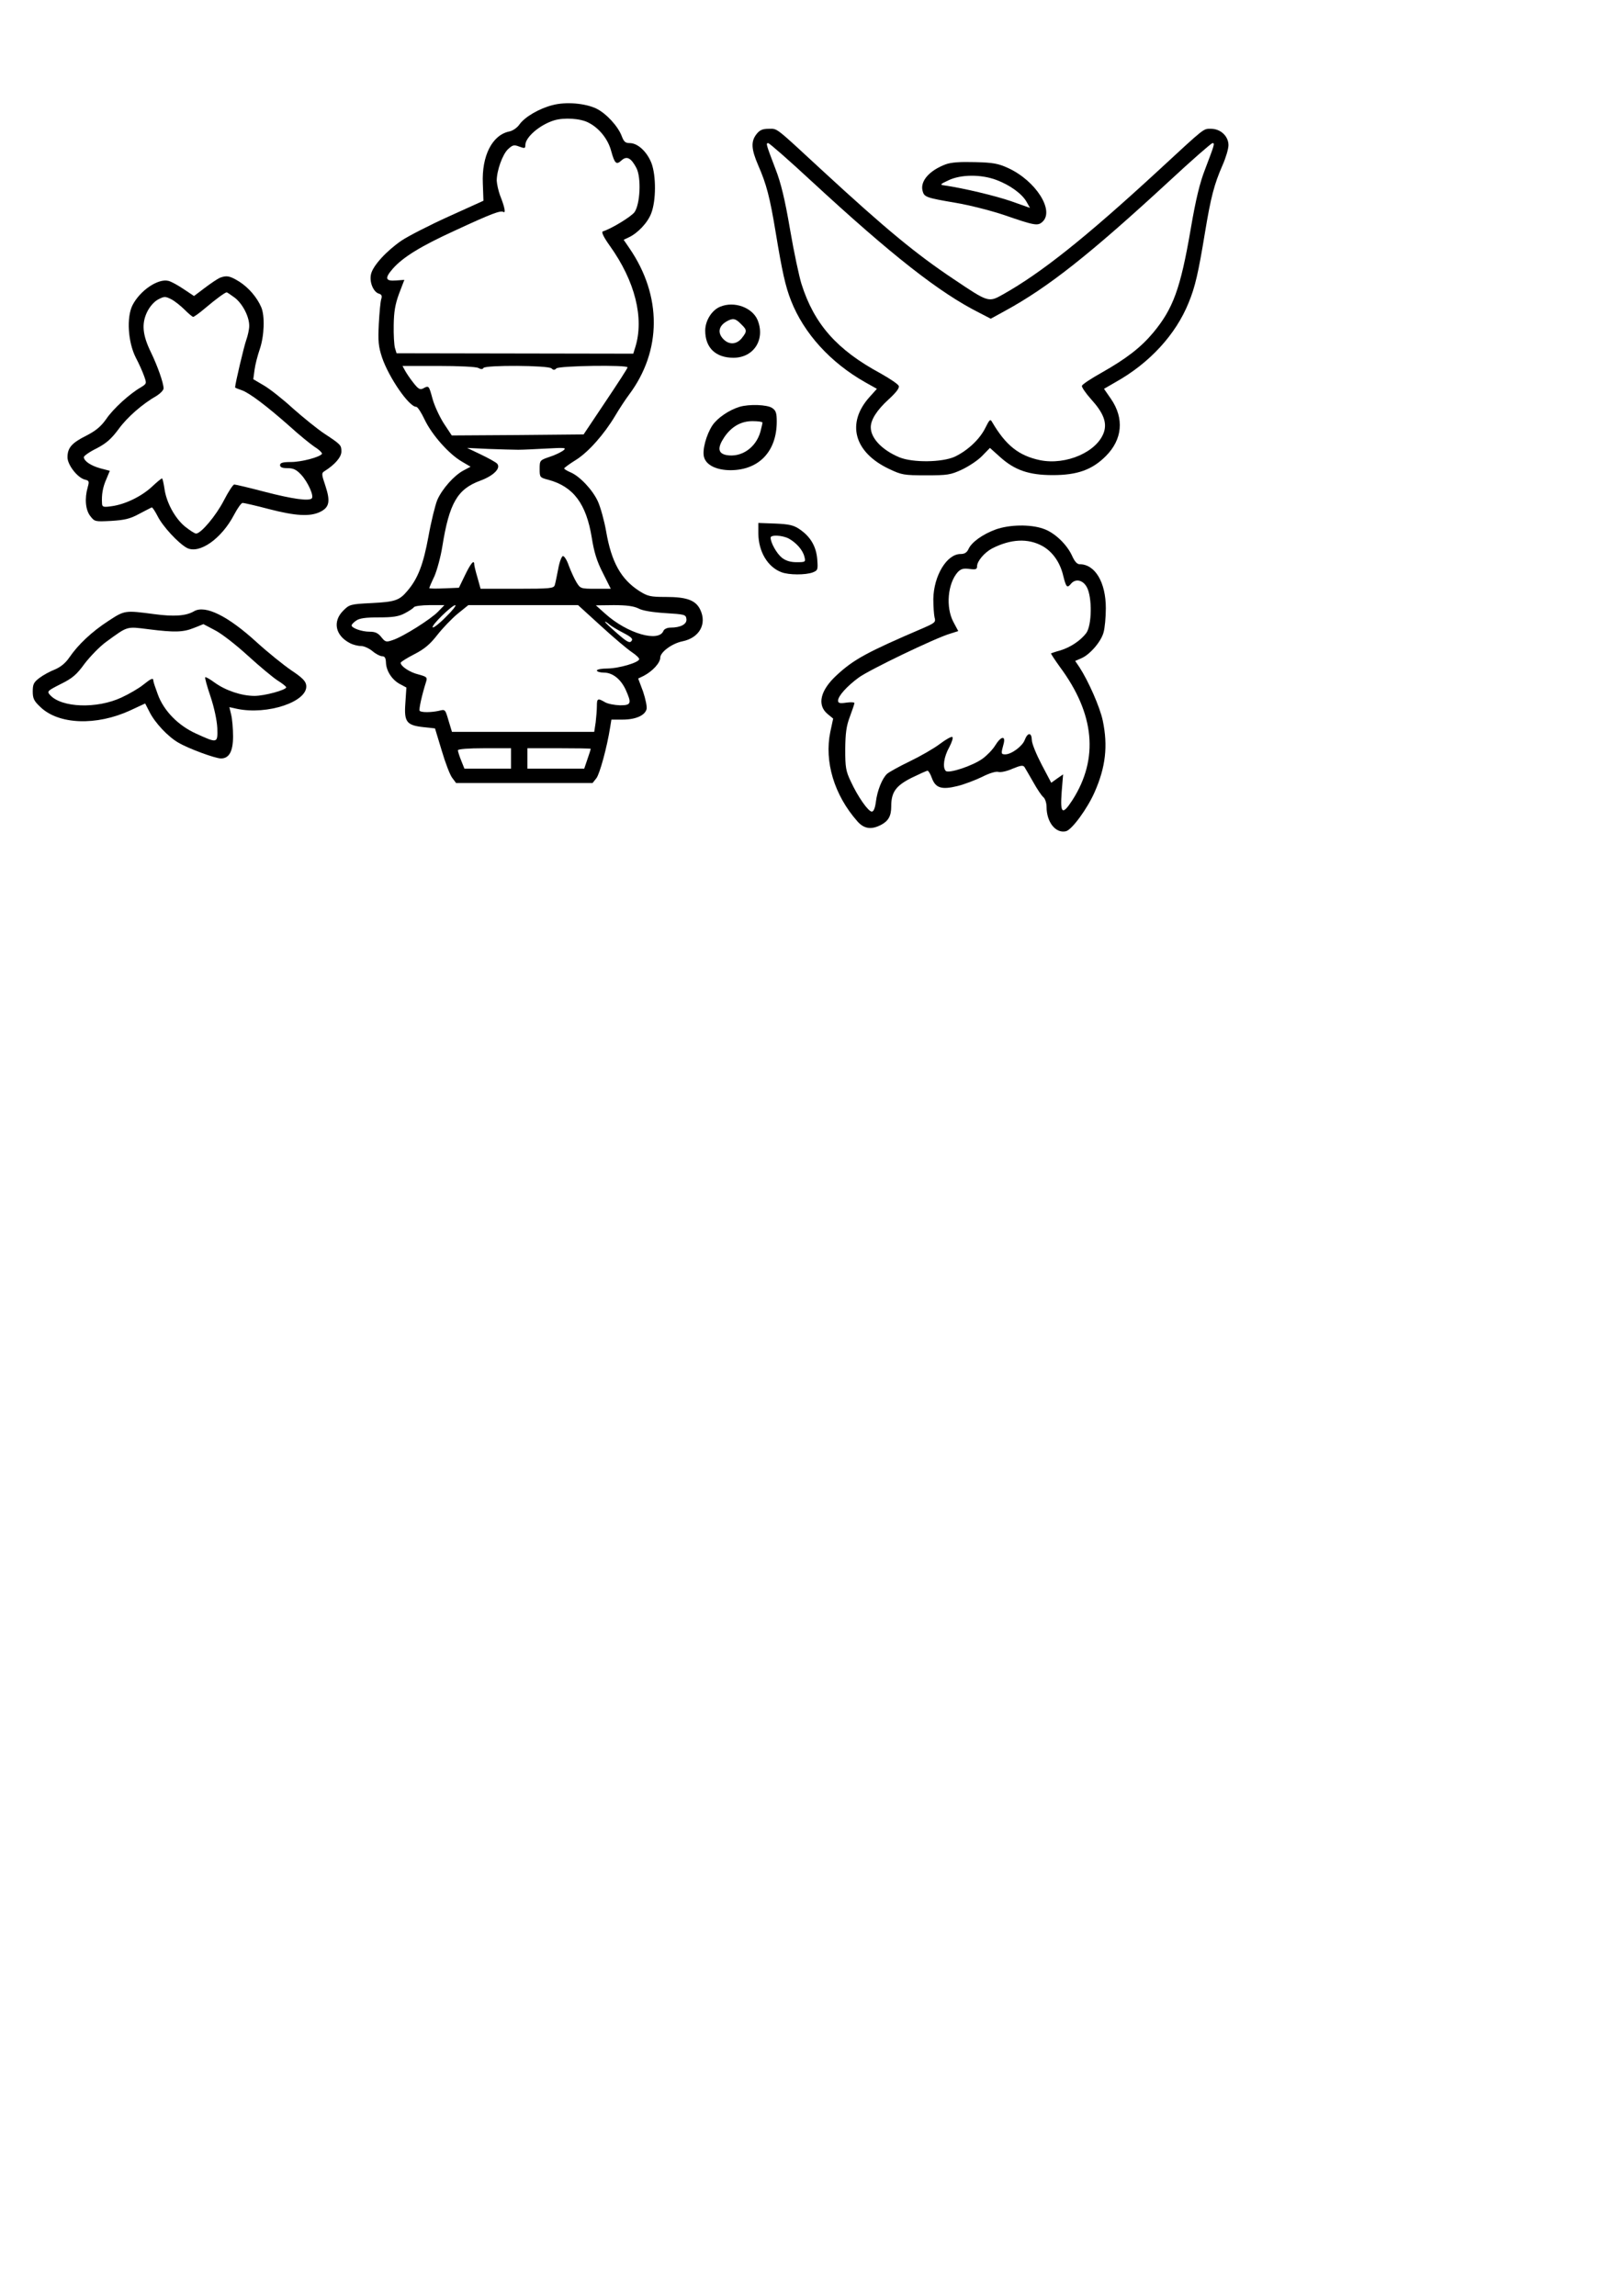 <?xml version="1.0" encoding="UTF-8" standalone="yes"?>
<svg version="1.0" xmlns="http://www.w3.org/2000/svg" width="210mm" height="297mm" viewBox="0 0 794 1123" preserveAspectRatio="xMidYMid meet">
  <g transform="translate(0,1123) scale(0.1,-0.1)" fill="#000000" stroke="none">
    <path d="M2704 10716 c-65 -16 -137 -58 -163 -95 -11 -16 -33 -31 -49 -34 -84
-17 -136 -119 -130 -255 l3 -84 -170 -77 c-93 -42 -198 -96 -231 -118 -74 -51
-140 -123 -149 -164 -9 -38 11 -86 37 -95 15 -4 18 -11 13 -27 -4 -12 -9 -67
-12 -122 -4 -85 -2 -109 16 -164 34 -99 132 -241 167 -241 7 0 25 -28 41 -62
35 -74 118 -168 181 -205 l44 -26 -34 -18 c-46 -24 -105 -90 -129 -145 -10
-25 -30 -105 -43 -178 -25 -136 -51 -205 -102 -265 -40 -48 -60 -55 -177 -61
-103 -5 -108 -7 -138 -37 -53 -53 -39 -122 33 -159 15 -8 39 -14 54 -14 14 0
39 -11 56 -25 16 -14 38 -25 47 -25 13 0 18 -8 19 -30 1 -41 29 -85 68 -106
l32 -17 -5 -76 c-7 -93 6 -109 90 -118 l55 -6 33 -109 c18 -61 41 -121 52
-134 l18 -24 334 0 334 0 19 24 c16 22 51 148 67 249 l6 37 55 0 c63 0 109 20
117 51 3 12 -5 50 -17 86 l-24 64 27 13 c44 23 81 64 81 89 0 27 58 70 109 80
82 17 120 84 87 154 -22 47 -66 63 -169 63 -74 0 -88 3 -128 28 -91 58 -138
142 -164 294 -9 51 -27 116 -40 145 -26 57 -89 124 -135 143 -16 7 -30 15 -30
19 1 3 26 22 57 41 61 38 139 126 193 217 19 32 49 78 67 102 161 215 162 484
2 717 l-28 41 23 11 c45 20 95 73 112 119 24 62 24 184 1 245 -22 56 -67 98
-106 98 -22 0 -29 7 -39 33 -18 49 -76 112 -125 136 -55 26 -148 34 -213 17z
m175 -86 c52 -26 96 -81 111 -139 17 -61 25 -69 50 -46 26 24 47 13 73 -36 25
-47 19 -177 -9 -217 -17 -22 -109 -79 -155 -94 -8 -3 4 -28 34 -70 124 -173
169 -354 125 -496 l-10 -32 -579 1 -579 1 -8 26 c-4 15 -7 65 -6 112 1 65 7
101 26 153 l26 68 -41 -3 c-52 -4 -56 11 -16 57 50 57 136 110 302 186 181 84
226 101 240 92 12 -7 6 24 -17 82 -8 22 -15 54 -16 71 0 49 28 128 55 154 23
21 29 23 55 13 27 -10 30 -9 30 7 0 39 70 99 140 121 49 15 130 10 169 -11z
m-539 -1200 c13 -7 21 -7 25 0 9 15 318 13 333 -2 9 -9 15 -9 24 0 13 13 348
18 348 5 0 -5 -49 -80 -108 -168 l-107 -160 -323 -3 -322 -2 -39 59 c-21 33
-46 87 -55 120 -18 66 -18 66 -46 51 -15 -8 -24 -3 -48 28 -16 20 -34 47 -41
60 l-12 22 176 0 c99 0 185 -4 195 -10z m195 -400 c22 0 85 3 140 6 91 5 98 4
80 -10 -11 -8 -41 -23 -67 -31 -47 -16 -48 -17 -48 -59 0 -41 1 -42 43 -53
122 -33 185 -117 212 -283 11 -70 25 -116 54 -172 l39 -78 -74 0 c-73 0 -75 1
-94 32 -11 18 -27 54 -37 80 -9 27 -22 48 -29 48 -6 0 -17 -28 -23 -62 -7 -35
-14 -71 -17 -80 -5 -16 -22 -18 -184 -18 l-179 0 -15 54 c-9 30 -16 59 -16 65
0 26 -17 6 -45 -52 l-30 -62 -72 -3 c-40 -2 -73 -1 -73 1 0 3 11 29 25 58 13
30 31 96 39 147 34 212 74 280 186 321 65 24 103 62 81 84 -6 6 -41 26 -79 44
l-67 32 105 -5 c58 -2 123 -4 145 -4z m-391 -791 c-35 -37 -173 -124 -223
-140 -32 -11 -36 -10 -56 15 -16 20 -30 26 -57 26 -39 0 -88 18 -88 31 0 4 10
15 22 23 16 12 47 16 111 16 68 0 97 4 127 20 21 11 41 24 45 30 3 5 38 10 77
10 l72 0 -30 -31z m38 -26 c-31 -32 -61 -55 -65 -52 -10 8 93 108 110 109 7 0
-13 -26 -45 -57z m758 -45 c62 -57 130 -114 151 -128 21 -14 37 -29 36 -35 -5
-17 -99 -44 -154 -45 -29 0 -53 -4 -53 -10 0 -5 15 -10 34 -10 43 0 83 -32
107 -84 30 -67 27 -76 -28 -76 -27 1 -59 7 -73 15 -36 21 -40 19 -40 -19 0
-18 -3 -54 -6 -80 l-7 -46 -348 0 -348 0 -17 56 c-16 55 -16 55 -47 47 -37 -8
-85 -9 -94 0 -5 6 11 78 32 144 6 20 2 23 -38 34 -42 10 -87 40 -87 57 0 4 30
23 67 42 51 26 78 50 113 95 26 33 70 79 99 103 l52 42 268 0 269 0 112 -102z
m183 86 c19 -11 69 -19 132 -23 94 -6 100 -7 103 -28 4 -26 -28 -43 -78 -43
-16 0 -30 -7 -34 -15 -22 -59 -177 -14 -284 82 l-47 42 88 1 c63 0 97 -5 120
-16z m-75 -119 c42 -22 50 -30 41 -41 -9 -11 -22 -4 -70 38 -32 28 -59 53 -59
56 0 3 8 -2 18 -10 9 -9 41 -28 70 -43z m-548 -615 l0 -50 -114 0 -114 0 -16
40 c-9 22 -16 45 -16 50 0 6 52 10 130 10 l130 0 0 -50z m390 47 c0 -2 -7 -24
-16 -50 l-16 -47 -139 0 -139 0 0 50 0 50 155 0 c85 0 155 -1 155 -3z"/>
    <path d="M3701 10574 c-28 -36 -26 -73 8 -152 41 -94 57 -155 86 -330 31 -188
47 -262 75 -333 63 -160 193 -303 363 -399 l57 -32 -36 -40 c-115 -128 -76
-271 96 -352 61 -29 72 -31 180 -31 105 0 120 2 176 28 34 16 79 46 99 67 l38
39 49 -44 c72 -65 142 -89 258 -89 121 0 193 26 260 93 81 81 91 184 25 280
l-34 49 57 33 c166 93 294 232 357 388 32 77 48 148 80 343 29 175 45 236 86
330 16 36 29 80 29 98 0 44 -39 80 -85 80 -39 0 -25 11 -260 -206 -355 -327
-571 -499 -758 -604 -71 -40 -71 -40 -242 75 -183 122 -332 245 -640 529 -238
220 -220 206 -264 206 -31 0 -44 -6 -60 -26z m271 -232 c391 -361 624 -544
819 -642 l56 -29 71 39 c209 114 413 275 800 632 112 104 208 188 214 188 12
0 10 -6 -36 -127 -26 -66 -46 -148 -71 -295 -50 -291 -86 -388 -183 -505 -60
-72 -131 -127 -251 -195 -52 -29 -96 -58 -98 -65 -2 -6 18 -36 45 -66 60 -66
78 -113 63 -160 -32 -97 -185 -164 -313 -138 -104 22 -167 72 -234 186 -9 17
-13 13 -33 -27 -27 -56 -87 -112 -150 -142 -62 -28 -205 -30 -271 -3 -84 35
-140 93 -140 147 0 37 30 84 87 136 37 34 54 56 50 66 -3 9 -44 36 -90 62
-213 115 -324 241 -386 437 -11 35 -37 155 -56 267 -25 147 -45 229 -71 295
-46 121 -48 127 -36 127 6 0 102 -84 214 -188z"/>
    <path d="M4626 10426 c-79 -30 -124 -81 -113 -128 8 -32 15 -35 162 -60 66
-11 172 -38 235 -59 153 -53 167 -55 190 -34 60 55 -33 201 -168 263 -48 22
-74 27 -162 29 -74 2 -117 -1 -144 -11z m248 -76 c67 -25 126 -68 148 -107
l17 -30 -93 33 c-79 27 -234 64 -326 77 -23 3 -21 6 20 25 60 29 159 30 234 2z"/>
    <path d="M1075 9871 c-11 -5 -44 -27 -73 -49 l-53 -40 -51 34 c-28 19 -61 37
-74 40 -51 13 -139 -47 -176 -119 -30 -60 -22 -181 16 -256 16 -30 34 -71 41
-91 13 -36 12 -37 -15 -54 -56 -32 -136 -105 -170 -155 -26 -37 -51 -58 -98
-82 -72 -36 -92 -60 -92 -106 0 -37 49 -100 85 -109 21 -5 22 -9 14 -37 -16
-56 -11 -112 13 -142 21 -27 23 -27 102 -23 65 4 92 10 136 34 30 16 58 30 62
32 3 2 16 -18 29 -43 25 -50 101 -132 143 -155 61 -32 170 45 231 162 17 32
35 58 42 58 6 0 64 -13 128 -30 131 -34 201 -38 251 -14 45 22 51 51 26 127
-19 56 -20 63 -5 72 51 32 83 69 83 96 0 32 -2 34 -85 89 -33 22 -101 77 -152
122 -50 46 -115 97 -143 113 l-51 30 6 45 c3 25 15 71 26 103 22 65 25 162 7
204 -21 49 -62 96 -107 125 -47 29 -62 32 -96 19z m73 -97 c39 -30 72 -94 71
-139 0 -16 -7 -48 -15 -70 -11 -31 -54 -213 -54 -230 0 -2 15 -8 33 -14 37
-13 122 -77 236 -178 44 -40 98 -84 120 -99 23 -14 38 -30 36 -34 -10 -16
-100 -40 -152 -40 -40 0 -53 -4 -53 -15 0 -11 11 -15 36 -15 29 0 44 -7 68
-33 32 -35 63 -103 51 -115 -14 -14 -94 -3 -229 32 -76 20 -144 36 -150 36 -6
0 -29 -35 -51 -78 -38 -74 -112 -162 -136 -162 -7 0 -31 16 -55 35 -49 41 -91
118 -100 187 -4 26 -9 48 -12 48 -2 0 -25 -18 -49 -41 -52 -48 -131 -86 -196
-95 -41 -6 -47 -4 -48 12 -3 45 4 82 21 120 l17 41 -46 12 c-47 13 -81 36 -81
55 0 6 28 26 63 43 48 25 72 47 107 94 42 58 116 123 188 164 17 11 32 27 32
35 0 27 -30 111 -62 177 -41 84 -46 139 -19 196 13 27 34 51 54 62 31 16 35
16 65 1 17 -9 46 -32 65 -51 19 -19 38 -35 42 -35 4 0 31 19 59 43 52 44 97
77 105 77 2 0 20 -12 39 -26z"/>
    <path d="M3524 9730 c-41 -16 -74 -68 -74 -117 0 -84 51 -133 138 -133 100 0
157 90 118 185 -26 61 -114 93 -182 65z m101 -85 c30 -29 31 -35 4 -69 -25
-31 -61 -34 -89 -6 -31 31 -25 65 15 88 30 17 43 15 70 -13z"/>
    <path d="M3618 9240 c-52 -16 -108 -54 -133 -91 -30 -46 -50 -120 -41 -154 10
-40 61 -65 131 -65 138 1 225 92 225 238 0 41 -4 54 -22 66 -24 17 -113 20
-160 6z m112 -77 c0 -5 -5 -25 -10 -45 -22 -78 -93 -127 -166 -114 -42 8 -45
36 -11 87 35 52 82 79 138 79 27 0 49 -3 49 -7z"/>
    <path d="M3710 8619 c1 -88 46 -163 113 -188 36 -14 118 -14 153 -1 25 10 26
13 22 65 -5 62 -33 110 -86 146 -29 20 -51 25 -119 28 l-83 3 0 -53z m148 -23
c37 -20 69 -56 77 -88 7 -27 6 -28 -38 -28 -30 0 -53 7 -72 22 -25 20 -55 73
-55 98 0 15 57 12 88 -4z"/>
    <path d="M4871 8640 c-63 -23 -118 -62 -133 -96 -8 -17 -19 -24 -39 -24 -67 0
-131 -106 -133 -220 0 -36 3 -76 6 -90 7 -23 2 -27 -55 -52 -273 -117 -340
-153 -423 -230 -81 -74 -98 -146 -46 -190 l28 -23 -14 -65 c-30 -145 19 -309
132 -437 32 -37 68 -43 116 -18 36 19 50 43 50 90 0 70 22 101 99 140 39 19
74 35 79 35 4 0 14 -16 21 -36 18 -49 48 -58 125 -39 33 8 88 29 121 45 35 18
68 28 80 24 11 -3 43 4 69 16 39 16 51 18 58 8 4 -7 24 -40 43 -74 19 -34 41
-67 50 -74 8 -7 15 -28 15 -47 0 -75 45 -131 95 -119 29 7 105 111 140 191 54
122 66 226 40 350 -14 67 -71 195 -114 261 l-21 31 30 13 c41 17 97 81 109
127 6 21 11 74 11 118 0 127 -53 215 -128 215 -13 0 -25 14 -37 41 -26 57 -87
115 -142 133 -63 22 -165 20 -232 -4z m229 -81 c50 -28 87 -81 102 -147 14
-56 19 -60 38 -37 22 26 58 18 77 -17 27 -50 25 -187 -3 -225 -28 -37 -78 -70
-128 -85 -23 -6 -42 -13 -44 -14 -2 -1 18 -31 43 -66 171 -230 191 -449 62
-651 -50 -77 -61 -68 -53 40 l7 85 -29 -20 -29 -21 -47 89 c-26 50 -48 103
-48 120 -1 38 -20 39 -35 0 -11 -30 -65 -70 -95 -70 -21 0 -21 4 -9 48 13 45
-11 43 -40 -4 -12 -20 -40 -49 -62 -65 -48 -35 -166 -74 -180 -60 -17 17 -9
70 17 116 13 25 20 47 15 50 -5 3 -32 -12 -61 -34 -29 -22 -95 -60 -147 -85
-52 -25 -102 -53 -111 -61 -24 -22 -48 -81 -55 -137 -4 -31 -11 -48 -20 -48
-17 0 -68 72 -103 148 -24 50 -27 69 -27 157 1 78 5 113 23 160 12 32 22 62
22 66 0 4 -18 5 -40 2 -32 -5 -40 -2 -40 10 0 22 43 70 100 112 51 38 376 194
447 215 l41 13 -24 45 c-38 72 -28 188 22 244 15 15 27 19 56 15 32 -4 38 -2
38 13 0 25 36 67 73 87 92 47 176 51 247 12z"/>
    <path d="M949 8240 c-39 -23 -98 -27 -195 -14 -144 19 -144 19 -225 -34 -81
-53 -146 -114 -190 -178 -19 -28 -43 -47 -71 -59 -24 -9 -58 -28 -75 -41 -28
-21 -33 -31 -33 -66 0 -35 6 -47 38 -77 90 -86 274 -92 439 -16 l73 34 21 -41
c27 -54 91 -122 142 -151 49 -29 180 -77 208 -77 40 0 59 35 59 108 0 37 -4
84 -9 105 l-9 38 36 -8 c150 -32 349 35 340 114 -2 21 -19 38 -73 74 -38 26
-115 88 -170 138 -140 128 -251 183 -306 151z m261 -215 c58 -53 124 -108 147
-123 24 -15 43 -30 43 -34 0 -13 -106 -42 -155 -42 -63 0 -141 26 -195 65 -23
17 -44 29 -46 26 -3 -2 9 -45 26 -95 18 -54 31 -115 33 -154 2 -74 2 -75 -105
-26 -86 39 -157 111 -186 191 -12 32 -22 62 -22 67 0 16 -10 12 -50 -20 -21
-17 -69 -45 -106 -62 -120 -56 -293 -50 -349 12 -16 18 -15 20 52 54 57 28 78
46 117 100 27 35 74 84 106 107 106 77 97 75 207 61 128 -16 169 -15 223 7
l45 18 55 -29 c31 -15 103 -71 160 -123z"/>
  </g>
</svg>